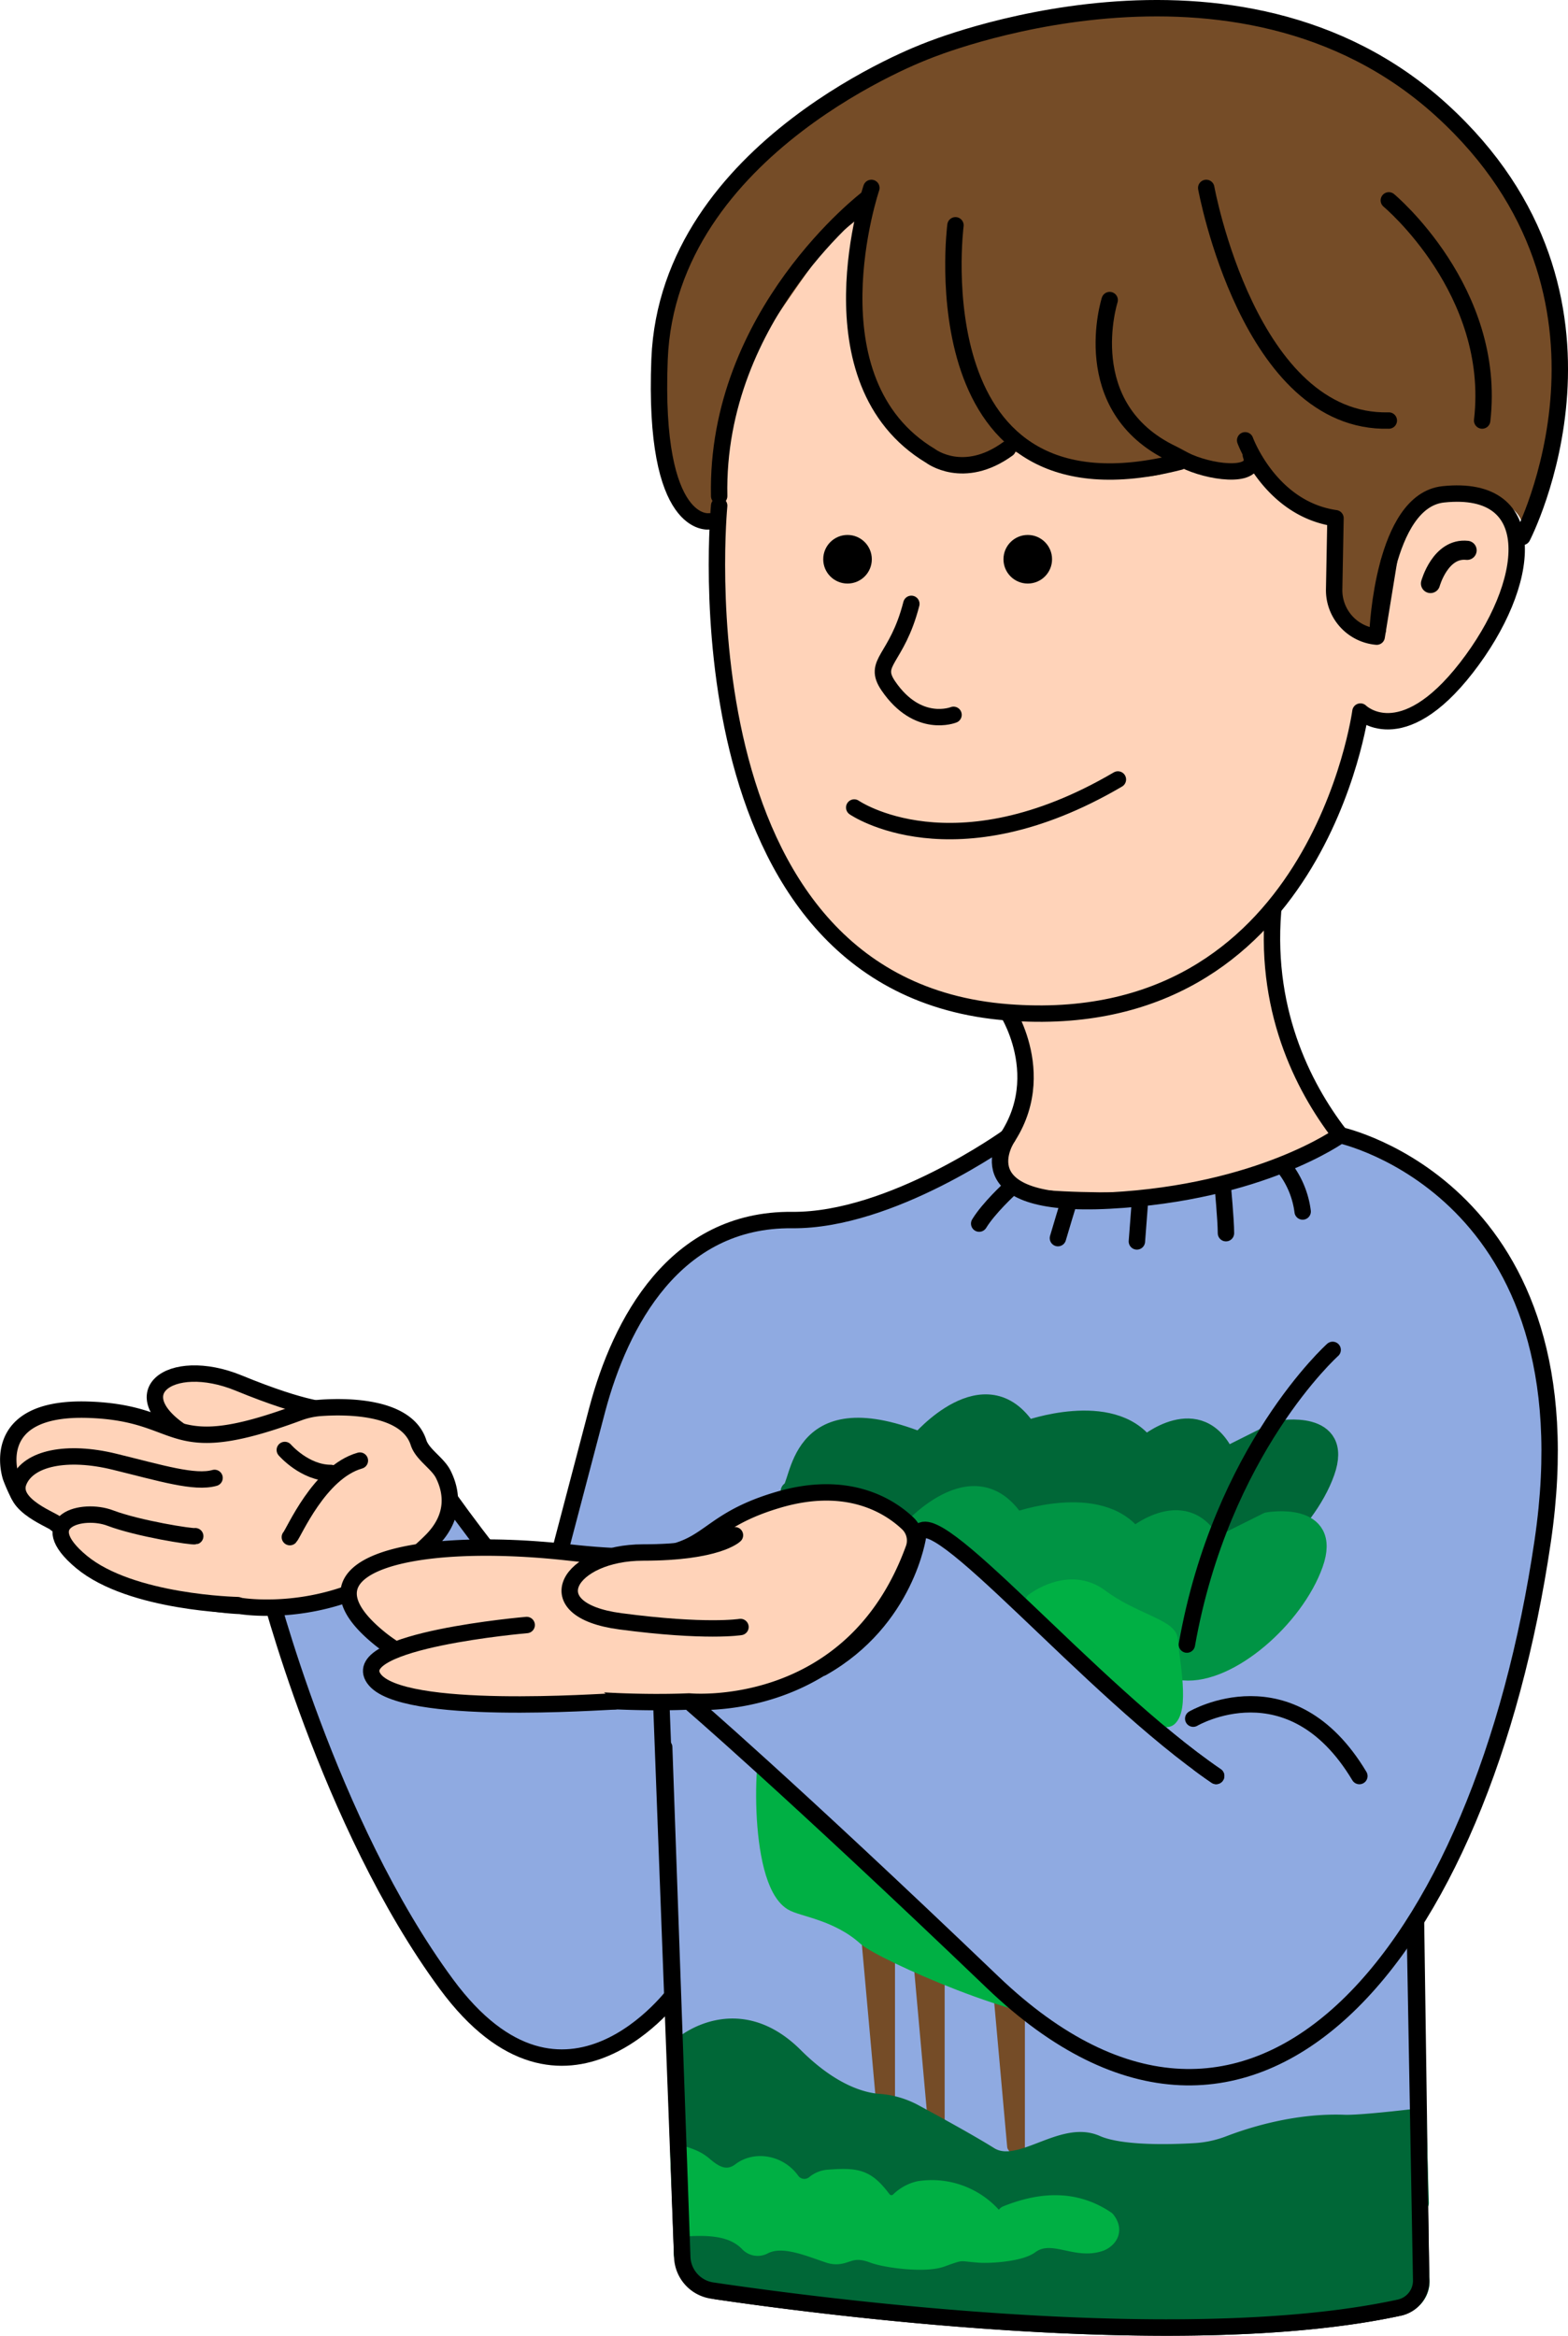 <svg id="Layer_1" data-name="Layer 1" xmlns="http://www.w3.org/2000/svg" viewBox="0 0 573.9 854.56"><defs><style>.cls-1,.cls-5{fill:#ffd3b9;}.cls-1,.cls-2,.cls-5,.cls-7{stroke:#000;}.cls-1,.cls-2,.cls-3,.cls-4,.cls-5,.cls-7,.cls-8,.cls-9{stroke-linecap:round;stroke-linejoin:round;}.cls-1,.cls-2,.cls-7{stroke-width:6px;}.cls-2{fill:#8faae1;}.cls-3,.cls-6{fill:#754c27;}.cls-3{stroke:#754c27;stroke-width:4px;}.cls-4{fill:#00b044;stroke:#00b044;}.cls-4,.cls-5,.cls-8,.cls-9{stroke-width:7px;}.cls-7{fill:none;}.cls-8{fill:#006737;stroke:#006737;}.cls-9{fill:#009444;stroke:#009444;}</style></defs><path class="cls-1" d="M368.85,370.38s19,29.82-7.94,55,147.41,8.39,147.41,8.39-66.83-50.19-33.41-139.13" transform="translate(0 0)"/><path class="cls-2" d="M247.29,728.75s-40.54,55.92-83.88-2.8S97.7,579.16,97.7,579.16s47.53-14,54.52-48.94c0,0,33.56,53.13,72.7,86.68,16.74,14.35,53.3-11.91,69.91-37.74" transform="translate(0 0)"/><path class="cls-2" d="M241.7,614.11l7.91,209.54a15.42,15.42,0,0,0,13.18,14.69c41,6,171.63,22.74,249.29,5.95a10.27,10.27,0,0,0,8.06-10.2l-3-210.2" transform="translate(0 0)"/><polygon class="cls-3" points="317.19 708.48 323.1 774.13 325.58 777.68 325.58 712.67 317.19 708.48"/><polygon class="cls-3" points="335.37 707.08 341.27 772.73 343.76 776.28 343.76 711.27 335.37 707.08"/><polygon class="cls-3" points="364.73 719.66 370.63 785.32 373.12 788.86 373.12 723.85 364.73 719.66"/><path class="cls-4" d="M451.41,708.48S413.89,734,396.88,735.74c-20.51,2-74-22.15-79.69-27.26-10.38-9.37-23.58-10.71-27.12-12.94-12.72-8-11-58.76-6.43-62.56S450.27,705.56,451.41,708.48Z" transform="translate(0 0)"/><path class="cls-5" d="M548.83,117.78l-10,57.08L509.26,216.8l-4.13,16.13s2.95,27.57-54.93,14.58-23-3.55-57.88-13-15.95-5.9-34.85-9.45-11.8-4.13-11.8-4.13H315.54l-24.21-1.77-28.11-28.94s-13.24-22.45-9.1-36,30.12-54.47,30.12-54.47l38-31,38.64-12H397l85,16.57Z" transform="translate(0 0)"/><path class="cls-6" d="M557.21,196.44s45.6-87.79-29.64-156.19S339.45,18.59,339.45,18.59A224.3,224.3,0,0,0,284.57,53.5c-22.75,19.94-43.7,48.86-43.17,78,1.14,62.7,18.24,59.28,18.24,59.28l3.58-.52s.51-41.13,8.71-55.36,45.92-68.6,45.65-61.55-22.22,73,23,93.49c0,0,19.37,5.7,26.69-3.16,0,0,55.91,22.27,67.94,3.16,0,0,16.22,14.4,22.49,1.21,0,0,16.54,23.34,31.09,21.59l1.79,43.33h7.33l7.74-5.79,1.24-15.66s1.18-29.53,21.85-30.71S559.24,187,557.21,196.44Z" transform="translate(0 0)"/><path class="cls-7" d="M259.64,190.74s-20.72,3.38-18.24-59.28c3.1-78,98-112.87,98-112.87S452.32-28.16,527.57,40.25s29.64,156.19,29.64,156.19" transform="translate(0 0)"/><path class="cls-7" d="M318.93,68.75S295,139.44,340.59,166.8c0,0,12,9.21,28.26-2.56" transform="translate(0 0)"/><path class="cls-7" d="M349.71,82.43s-14.32,111.19,82.12,86.51" transform="translate(0 0)"/><path class="cls-7" d="M406.15,109.79s-12.57,39.27,23,56.22c2.06,1,4,2.23,6.08,3.12,9.84,4.19,25.69,5.62,22.57-2.72" transform="translate(0 0)"/><path class="cls-7" d="M317.43,72.6s-55.63,42.18-54.21,108.9" transform="translate(0 0)"/><path class="cls-1" d="M504.25,230.63s2.05-47.45,24-49.77c36.38-3.85,32.39,32.68,8.45,63.47s-38.77,16-38.77,16S482,379.18,368.85,370.38C246.05,360.83,263.22,185,263.22,185" transform="translate(0 0)"/><circle cx="376.17" cy="204.61" r="8.89"/><circle cx="310.2" cy="204.61" r="8.89"/><path class="cls-7" d="M312.65,295.44s36.26,25.08,96.51-10.26" transform="translate(0 0)"/><path class="cls-7" d="M455.74,161.1s9.12,25.08,33.06,28.5l-.49,26a17.06,17.06,0,0,0,15.57,17.32h0l4.44-27.25" transform="translate(0 0)"/><path class="cls-1" d="M333.56,220.93c-5.32,20.72-14.48,21.17-8.39,30.06C336,266.8,349,261.53,349,261.53" transform="translate(0 0)"/><path class="cls-5" d="M523.57,213.49s3.61-13.17,13.4-12.14" transform="translate(0 0)"/><path class="cls-7" d="M441.49,68.75s15.67,86.43,66.83,85.11" transform="translate(0 0)"/><path class="cls-7" d="M508.32,73.31s39.68,33.07,34.16,80.55" transform="translate(0 0)"/><path class="cls-2" d="M445.12,649.76C399,618.3,340.26,547,336.07,561.68c-16.59,58.06-83.89,60.82-83.89,60.82s36,30.81,111.15,102.75c95.57,91.5,179.1-10.16,201.32-161.47,18.87-128.5-74.1-148.46-74.1-148.46s-29,21-84.4,23.92S368.85,416,368.85,416s-42.67,30.73-78.92,30.37c-43.06-.43-62.91,37.75-71.3,69.2L201.16,582l43.34,2.8,5.59,32.15" transform="translate(0 0)"/><path class="cls-8" d="M289.23,545.6c4.2-1.4,1.4-36.35,47.54-18.17,0,0,23.76-28,39.14-4.2,0,0,30.76-11.18,43.34,5.6,0,0,19.57-16.78,29.36,4.19l19.57-9.79S492,519,485,538.61s-30.76,40.55-47.53,39.15l-75.5-1.4L306,565.17Z" transform="translate(0 0)"/><path class="cls-9" d="M285,579.16c4.19-1.4,1.4-36.35,47.53-18.18,0,0,23.77-28,39.15-4.19,0,0,30.76-11.19,43.34,5.59,0,0,19.57-16.78,29.36,4.19L464,556.79s23.77-4.2,16.78,15.38S450,612.71,433.23,611.31l-75.49-1.4-55.92-11.18Z" transform="translate(0 0)"/><path class="cls-1" d="M120.42,515.89s-7.84.46-33.06-9.89-44.82,4.29-17.31,20.1,40,18.65,40,18.65" transform="translate(0 0)"/><path class="cls-1" d="M157.82,563.78c-30.57,30.57-69.91,23.76-69.91,23.76s-32.34-.66-58.46-20c-5.16-3.81-2.73-9.15-6.76-14.69-1.88-2.59-14.52-3.21-16-6.23a62,62,0,0,1-2.71-6.18S-5,514.61,32.17,515.76c36.31,1.12,27.77,19.33,77.09,1.09a29,29,0,0,1,8.07-1.76c9.67-.68,31.57-.67,35.86,12.72,1.4,4.37,7,7.48,9.05,11.59C165.19,545.3,167.05,554.54,157.82,563.78Z" transform="translate(0 0)"/><path class="cls-7" d="M436.73,628.79s35.65-21,60.81,21" transform="translate(0 0)"/><path class="cls-1" d="M334.44,566.53a8.69,8.69,0,0,0-2.26-9.24c-6.59-6.22-21.79-16.07-47.28-8.58-35.65,10.49-20.13,25.55-76.75,19.26s-102.76,4.2-69.21,31.46S252.18,622.5,252.18,622.5,312,628.48,334.44,566.53Z" transform="translate(0 0)"/><path class="cls-1" d="M269,561.68S262.67,568,235.41,568s-39.85,21-8.39,25.17,44,2.09,44,2.09" transform="translate(0 0)"/><path class="cls-1" d="M224.92,622.5c-4.19,0-78.29,5.59-88.08-8.39s55.93-19.58,55.93-19.58" transform="translate(0 0)"/><path class="cls-1" d="M20.46,557.49c0-1-17.13-6.65-13.63-15.38s17.82-11.54,35-7.34,29.36,8,36.7,5.94" transform="translate(0 0)"/><path class="cls-4" d="M378.71,586.15s12.58-9.79,23.77-1.4,25.16,11.18,25.16,15.38,4.19,23.76,0,28S380.11,588.94,378.71,586.15Z" transform="translate(0 0)"/><path class="cls-1" d="M87,587.25s-39-.75-57.15-15.78.35-19.93,10.49-16.08,30.06,7,31.11,6.64" transform="translate(0 0)"/><path class="cls-1" d="M106.09,562.38c1.4-1.4,10.72-23.77,25.63-28" transform="translate(0 0)"/><path class="cls-2" d="M445.12,649.76C399,618.3,340.26,547,336.07,561.68c0,0-4.19,31-35.18,48.53" transform="translate(0 0)"/><path class="cls-7" d="M487.76,493.87s-40.71,36.41-53.35,107.82" transform="translate(0 0)"/><path class="cls-8" d="M444.17,815.94c.07,1.86.3,3.81.3,5.53A7.31,7.31,0,0,0,444.17,815.94Z" transform="translate(0 0)"/><path class="cls-8" d="M492,777.21c-17.53-.66-33.89,4.55-41.91,7.63a42.31,42.31,0,0,1-12.66,2.74c-10.05.59-27.62.95-36.3-2.91-12.59-5.59-28,11.18-39.15,4.19-7.22-4.51-19.68-11.35-27.61-15.63a31.49,31.49,0,0,0-12.71-3.67c-6.24-.46-17.45-3.51-31-17-21-21-40.54-4.19-40.54-4.19v40.2a52.88,52.88,0,0,1,22.38,13c0-3-1-8,1-9,8-6,18,5,20,15,0-4-1-11,4-11,13-1,29,3,34,16,0-4,0-10,5-11a29.75,29.75,0,0,1,30,14c0-2,2-5,2-5,15-6,30.93-4.85,41.93,9.15,0-4,5.07-8.15,7.07-9.15,6-3,13-4,19-1,2.67,2,6.22,3.57,7.7,6.47-.13-3.57.36-6.82,4.3-7.47,11-2,23-1,31,8,0-2,0-4,1-5,8-1,13.36-1.85,14.36,7.15,5.31-7.35,15.81-10,24.62-12.75l-.94-31S498.2,777.45,492,777.21Z" transform="translate(0 0)"/><path class="cls-8" d="M417.47,810.47a98.23,98.23,0,0,1,13.88-2.6A23.6,23.6,0,0,0,417.47,810.47Z" transform="translate(0 0)"/><path class="cls-8" d="M518.05,806.81c-8.81,2.78-17.91,4.46-23.22,11.81-1-9-6.36-8.15-14.36-7.15-1,1-1,3-1,5-7.58-8.52-18.73-9.87-29.23-8.29a46.12,46.12,0,0,1,11.23,3.29,46.12,46.12,0,0,0-11.23-3.29c-.59.09-1.18.18-1.77.29-3.94.65-4.43,3.9-4.3,7.47a7.31,7.31,0,0,1,.3,5.53c0-1.72-.23-3.67-.3-5.53-1.48-2.9-5-4.47-7.7-6.47a16.82,16.82,0,0,0-5.12-1.6,98.23,98.23,0,0,0-13.88,2.6h0c-2,1-2,5-2,9a30.13,30.13,0,0,0-6.84-6.34c-2.13.74-4.2,1.53-6.16,2.34-11,4-35-6-39,10-11-4-24-2-35,2-1,1-3-3-4-4-7-2-15,3-21,1-9-3-20-8-27-1-5.61-9.11-16.12-9.38-26.38-8.73v9c0,7.46,6.52,10.76,13.86,12.06,103.63,18.33,216.76,11,248,7.56a8.75,8.75,0,0,0,7.78-9.24Z" transform="translate(0 0)"/><path class="cls-4" d="M274.15,820.46a4.34,4.34,0,0,0,5.12.92c6.92-3.7,16.32.46,24.2,3.09,6,2,7-3.49,16.35.08,4.88,1.78,19.06,3.55,24.83,1.33,8-2.9,6.34-2.09,13.74-1.55,4.42.32,14.83-.5,18.4-3.1,8.19-6,16.78,2.22,25.94-1.11,2-.81,5.32-3.55,2-7.76-11.55-7.8-24-6.81-36.26-1.89h0a3.44,3.44,0,0,1-5.39.44,29.66,29.66,0,0,0-26.61-9.44,14.91,14.91,0,0,0-7.12,3.89,4.38,4.38,0,0,1-6.55-.45c-5.72-7.58-8.85-8.44-19.39-7.63a8.54,8.54,0,0,0-5.07,2,6.27,6.27,0,0,1-9-1.18c-4.15-5.93-12.57-7.61-18-3.55-5.64,4.27-10.46.79-13.64-1.88-2.31-2-4.19-2.92-8.86-4.33l1.21,26.44C259.07,814.17,268.25,814.31,274.15,820.46Z" transform="translate(0 0)"/><path class="cls-7" d="M243.1,639.27l6.61,186.5a12.85,12.85,0,0,0,11,12.26c38.43,5.69,172.47,23.37,251.52,6.23a10.1,10.1,0,0,0,7.93-10.06l-2.3-128.05" transform="translate(0 0)"/><path class="cls-2" d="M470.45,427.62a32.93,32.93,0,0,1,6.33,15.62" transform="translate(0 0)"/><path class="cls-2" d="M447.5,433.66s1.21,12.68,1.21,17.51" transform="translate(0 0)"/><line class="cls-2" x1="417.31" y1="438.49" x2="416.11" y2="454.19"/><path class="cls-2" d="M390.84,440.92s-2.42,7.85-3.63,12.07" transform="translate(0 0)"/><path class="cls-2" d="M369.62,434.87s-7.68,7-11.23,12.8" transform="translate(0 0)"/><path class="cls-1" d="M104.24,530.49s7.27,8.41,16.83,8.41" transform="translate(0 0)"/></svg>